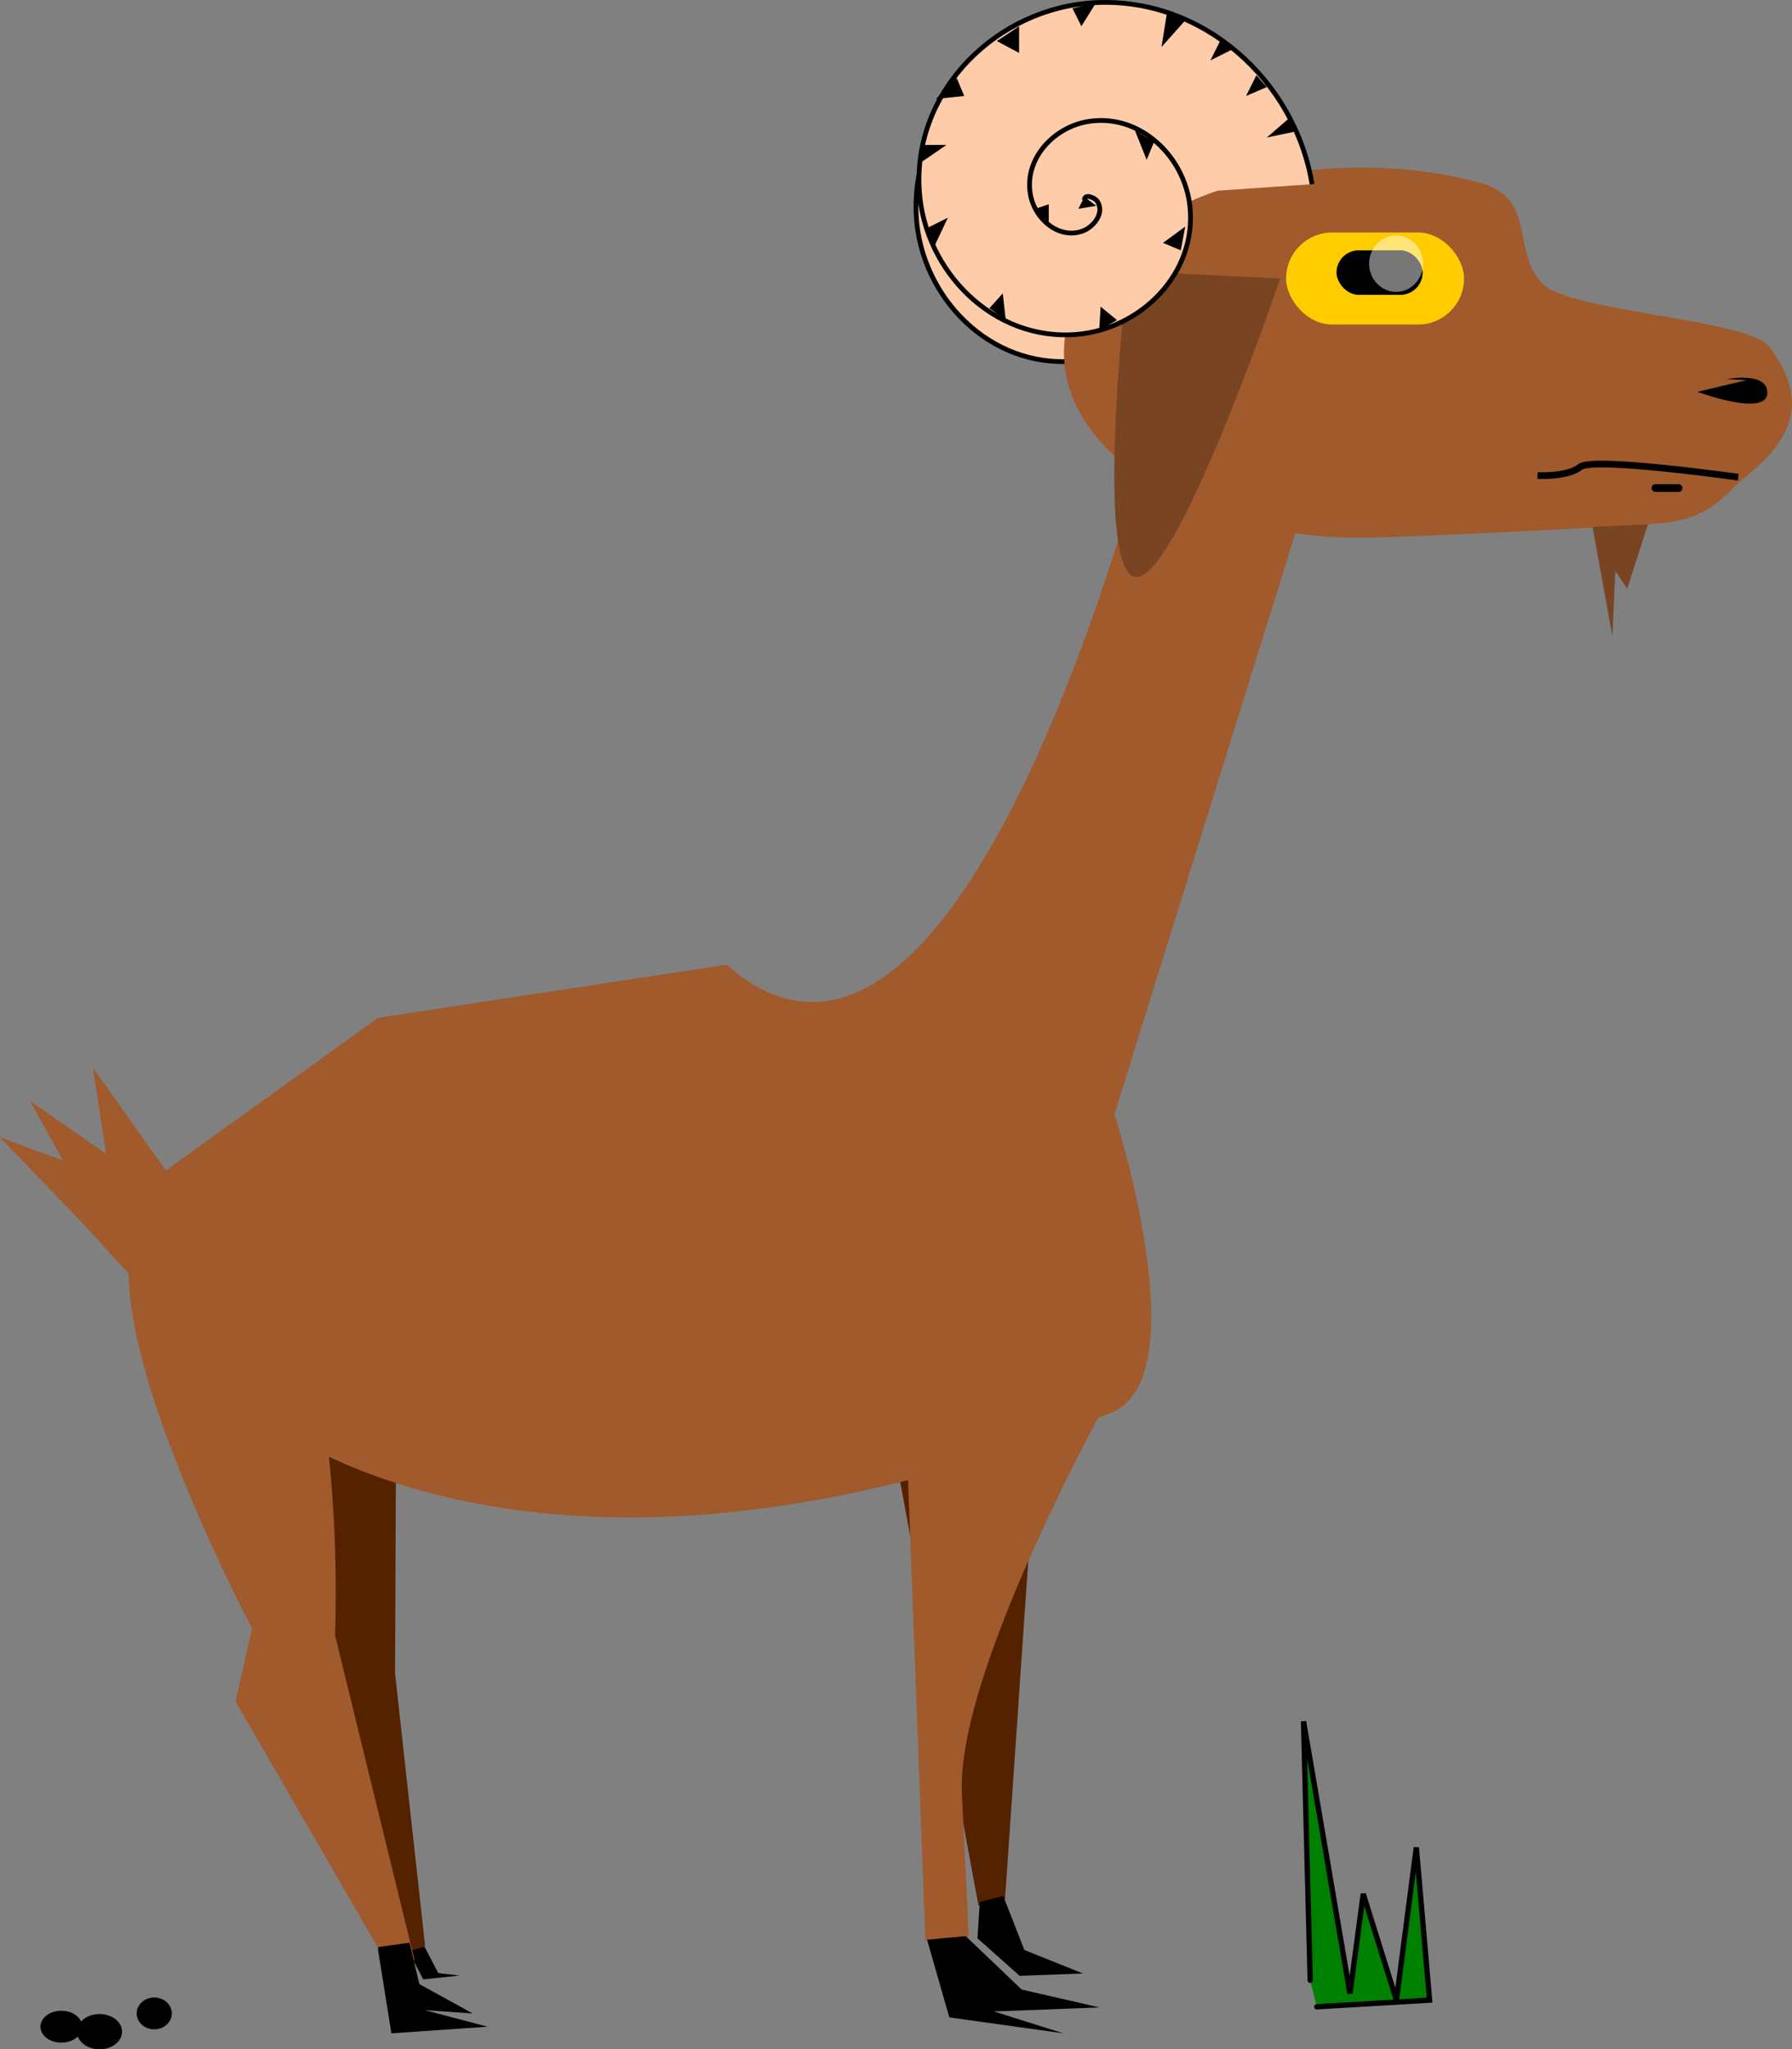 <?xml version="1.0"?>
<svg xmlns="http://www.w3.org/2000/svg" width="1543.612" height="1764.265" viewBox="0 0 1543.612 1764.265">
  <rect x="0" y="0" width="1543.612" height="1764.265" fill="#808080" stroke="none"/>
  <g transform="translate(957.143 115.332)" color="#000">
    <path style="marker:none" d="M-591.499 1560.636l11.896 22.71 18.385 2.163-31.362 3.244-14.059-27.036z" overflow="visible"/>
    <path style="marker:none" d="M-615.952 1107.473l-.91 217.652 25.937 235.304-25.027 7.426-112.62-538.35zM-62.857 1103.79l-28.572 415.876-22.857 5.714-80-433.018z" fill="#520" overflow="visible"/>
    <path style="marker:none" d="M-331.429 715.22C-122.857 898.075 37.143 240.933 37.143 240.933l128.571 80L2.857 843.79S75.921 1070.306 0 1100.934c-502.857 202.857-737.143 0-737.143 0l-148.571-162.858-71.429-74.285 54.286 20-28.572-51.429 65.715 45.714-11.429-74.285 62.857 88.571 182.857-131.428" fill="#a05a2c" overflow="visible"/>
    <path style="marker:none" d="M-25.645 79.737c.328-5.753 8.986-1.649 10.687.61 7.573 10.054-2.578 22.81-12.22 26.258-20.535 7.344-40.266-10.214-44.54-29.497C-78.8 45.148-52.134 16.825-21.79 12.19 22.579 5.41 60.51 42.398 65.24 84.923c6.412 57.666-41.844 106-97.495 110.64-71.754 5.984-131.157-54.338-135.574-123.939-5.493-86.555 67.586-157.616 151.872-161.702C76.366-94.555 155.726-23.29 170.48 66.248" fill="#fca" stroke="#000" stroke-width="4.092" overflow="visible"/>
    <path style="marker:none" d="M566.864 183.225c40 52.75 11.924 85.98-23.057 114.233-13.803 11.149-25.262 31.171-62.251 36.7-25.704 3.84-242.453 13.571-265.73 13.571-141.657 0-256.493-71.363-256.493-159.394 0-88.03 114.836-159.394 256.493-159.394 36.256 0 70.754 4.675 102.02 13.107 49.133 13.25 26.402 58.778 53.844 87.029 23.327 24.013 176.99 30.167 195.174 54.148z" fill="#a05a2c" overflow="visible"/>
    <path style="marker:none" d="M14.112 118.066s-29.21 253.512 5.842 263.14c35.052 9.626 125.603-256.722 125.603-256.722" fill="#784421" overflow="visible"/>
    <path d="M-23.09 56.74c.328-5.753 8.986-1.65 10.687.61 7.573 10.053-2.578 22.809-12.22 26.258-20.535 7.344-40.266-10.215-44.54-29.497-7.082-31.961 19.584-60.283 49.927-64.919 44.37-6.778 82.303 30.209 87.032 72.733 6.413 57.667-41.844 106-97.495 110.641-71.753 5.983-131.157-54.338-135.574-123.94-5.493-86.554 67.586-157.615 151.872-161.702 92.322-4.476 171.682 66.788 186.436 156.327" style="marker:none" fill="#fca" stroke="#000" stroke-width="4.092" overflow="visible"/>
    <rect style="marker:none" width="153.315" height="79.213" x="150.667" y="84.847" ry="39.606" fill="#fc0" overflow="visible"/>
    <rect ry="19.164" y="100.179" x="194.107" height="38.329" width="74.185" style="marker:none" overflow="visible"/>
    <path style="marker:none" d="M268.653 111.678c0 13.406-10.395 24.274-23.22 24.274-12.823 0-23.219-10.868-23.219-24.274 0-13.407 10.396-24.275 23.22-24.275 12.824 0 23.22 10.868 23.22 24.275z" opacity=".465" fill="#fff" overflow="visible"/>
    <path style="marker:none" d="M414.628 338.285l17.117 94.077 2.556-56.215 10.22 15.331 17.887-55.446z" fill="#784421" overflow="visible"/>
    <path style="marker:none" d="M48.457-106.797l-5.11 31.94 21.72-24.274M94.452-81.244l-8.944 17.887 17.887-8.944M125.115-50.581l-8.944 17.887 17.887-7.666M153.222-13.53L134.058 3.08l24.275-5.111M-33.311-108.074l7.666 15.331 12.776-20.442M-98.47-79.967l19.164 10.221v-22.997M-150.853-30.14l24.275-2.554-6.388-15.332M-163.63 9.467h21.72l-20.442 14.054M-158.519 81.014l17.887-8.943-11.499 24.275M-104.858 150.006l11.498-12.776 2.555 22.997M-10.314 169.17l1.278-20.441 14.054 11.498M63.788 79.737L44.624 93.79l15.332 6.388M20.35-3.309l10.22 25.553 6.388-15.332M-65.252 64.405l11.499-3.833v15.332M-23.09 54.184l-5.11 10.221 15.33-2.555" overflow="visible"/>
    <path style="marker:none" d="M11.429 1063.79s-145.715 254.287-140 365.715c5.714 111.429 5.714 122.857 5.714 122.857L-160 1555.22l-17.143-454.285z" fill="#a05a2c" overflow="visible"/>
    <path style="marker:none" d="M-125.304 1551.525l48.207 45.98L-10 1612.934l-91.06 3.428 59.908 18.857-98.249-13.714-19.17-66.857z" overflow="visible"/>
    <path style="marker:none" d="M-113.137 1522.083l-2.02 31.315 36.365 32.325 54.548-2.02-50.507-20.204-18.183-46.467z" overflow="visible"/>
    <path style="marker:none" d="M-740 1286.648s-197.143-371.429-54.286-368.572c142.857 2.858 125.715 374.286 125.715 374.286l68.571 280-28.571-5.714-125.715-217.143z" fill="#a05a2c" overflow="visible"/>
    <path style="marker:none" d="M-604.357 1557.21l8.44 35.627 45.978 25.303-41.49-2.92 54.286 14.285-82.857 5.714-11.429-71.428v-2.857zM530.258 211.078s33.957-6.652 34.937 10.939c1.272 22.822-60.119 0-60.119 0l42.427-10.102" overflow="visible"/>
    <path style="marker:none" d="M540.185 295.511s-125.106-17.717-136.144-8.858c-11.04 8.858-36.754 7.43-36.754 7.43" fill="none" stroke="#000" stroke-width="5.782" overflow="visible"/>
    <path style="marker:none" d="M468.844 304.85h19.936" fill="none" stroke="#000" stroke-width="6.62" stroke-linecap="round" overflow="visible"/>
    <path style="marker:none" d="M171.429 1589.505l-5.715-222.857 40 234.286 11.429-85.715 28.571 91.429 17.143-131.429 11.429 131.429-97.143 5.714h0" fill="green" stroke="#000" stroke-width="4.575" stroke-linecap="round" overflow="visible"/>
    <path style="marker:none" d="M-854.286 1633.79c0 7.101-7.675 12.858-17.143 12.858-9.467 0-17.142-5.757-17.142-12.857 0-7.101 7.675-12.857 17.142-12.857 9.468 0 17.143 5.756 17.143 12.857zM-811.429 1618.076c0 6.312-5.756 11.43-12.857 11.43-7.1 0-12.857-5.118-12.857-11.43 0-6.311 5.756-11.428 12.857-11.428 7.101 0 12.857 5.117 12.857 11.428zM-888.571 1629.505c0 6.312-7.036 11.429-15.715 11.429-8.678 0-15.714-5.117-15.714-11.429s7.036-11.429 15.714-11.429c8.679 0 15.715 5.117 15.715 11.429z" stroke="#000" stroke-width="4.575" stroke-linecap="round" overflow="visible"/>
  </g>
</svg>
